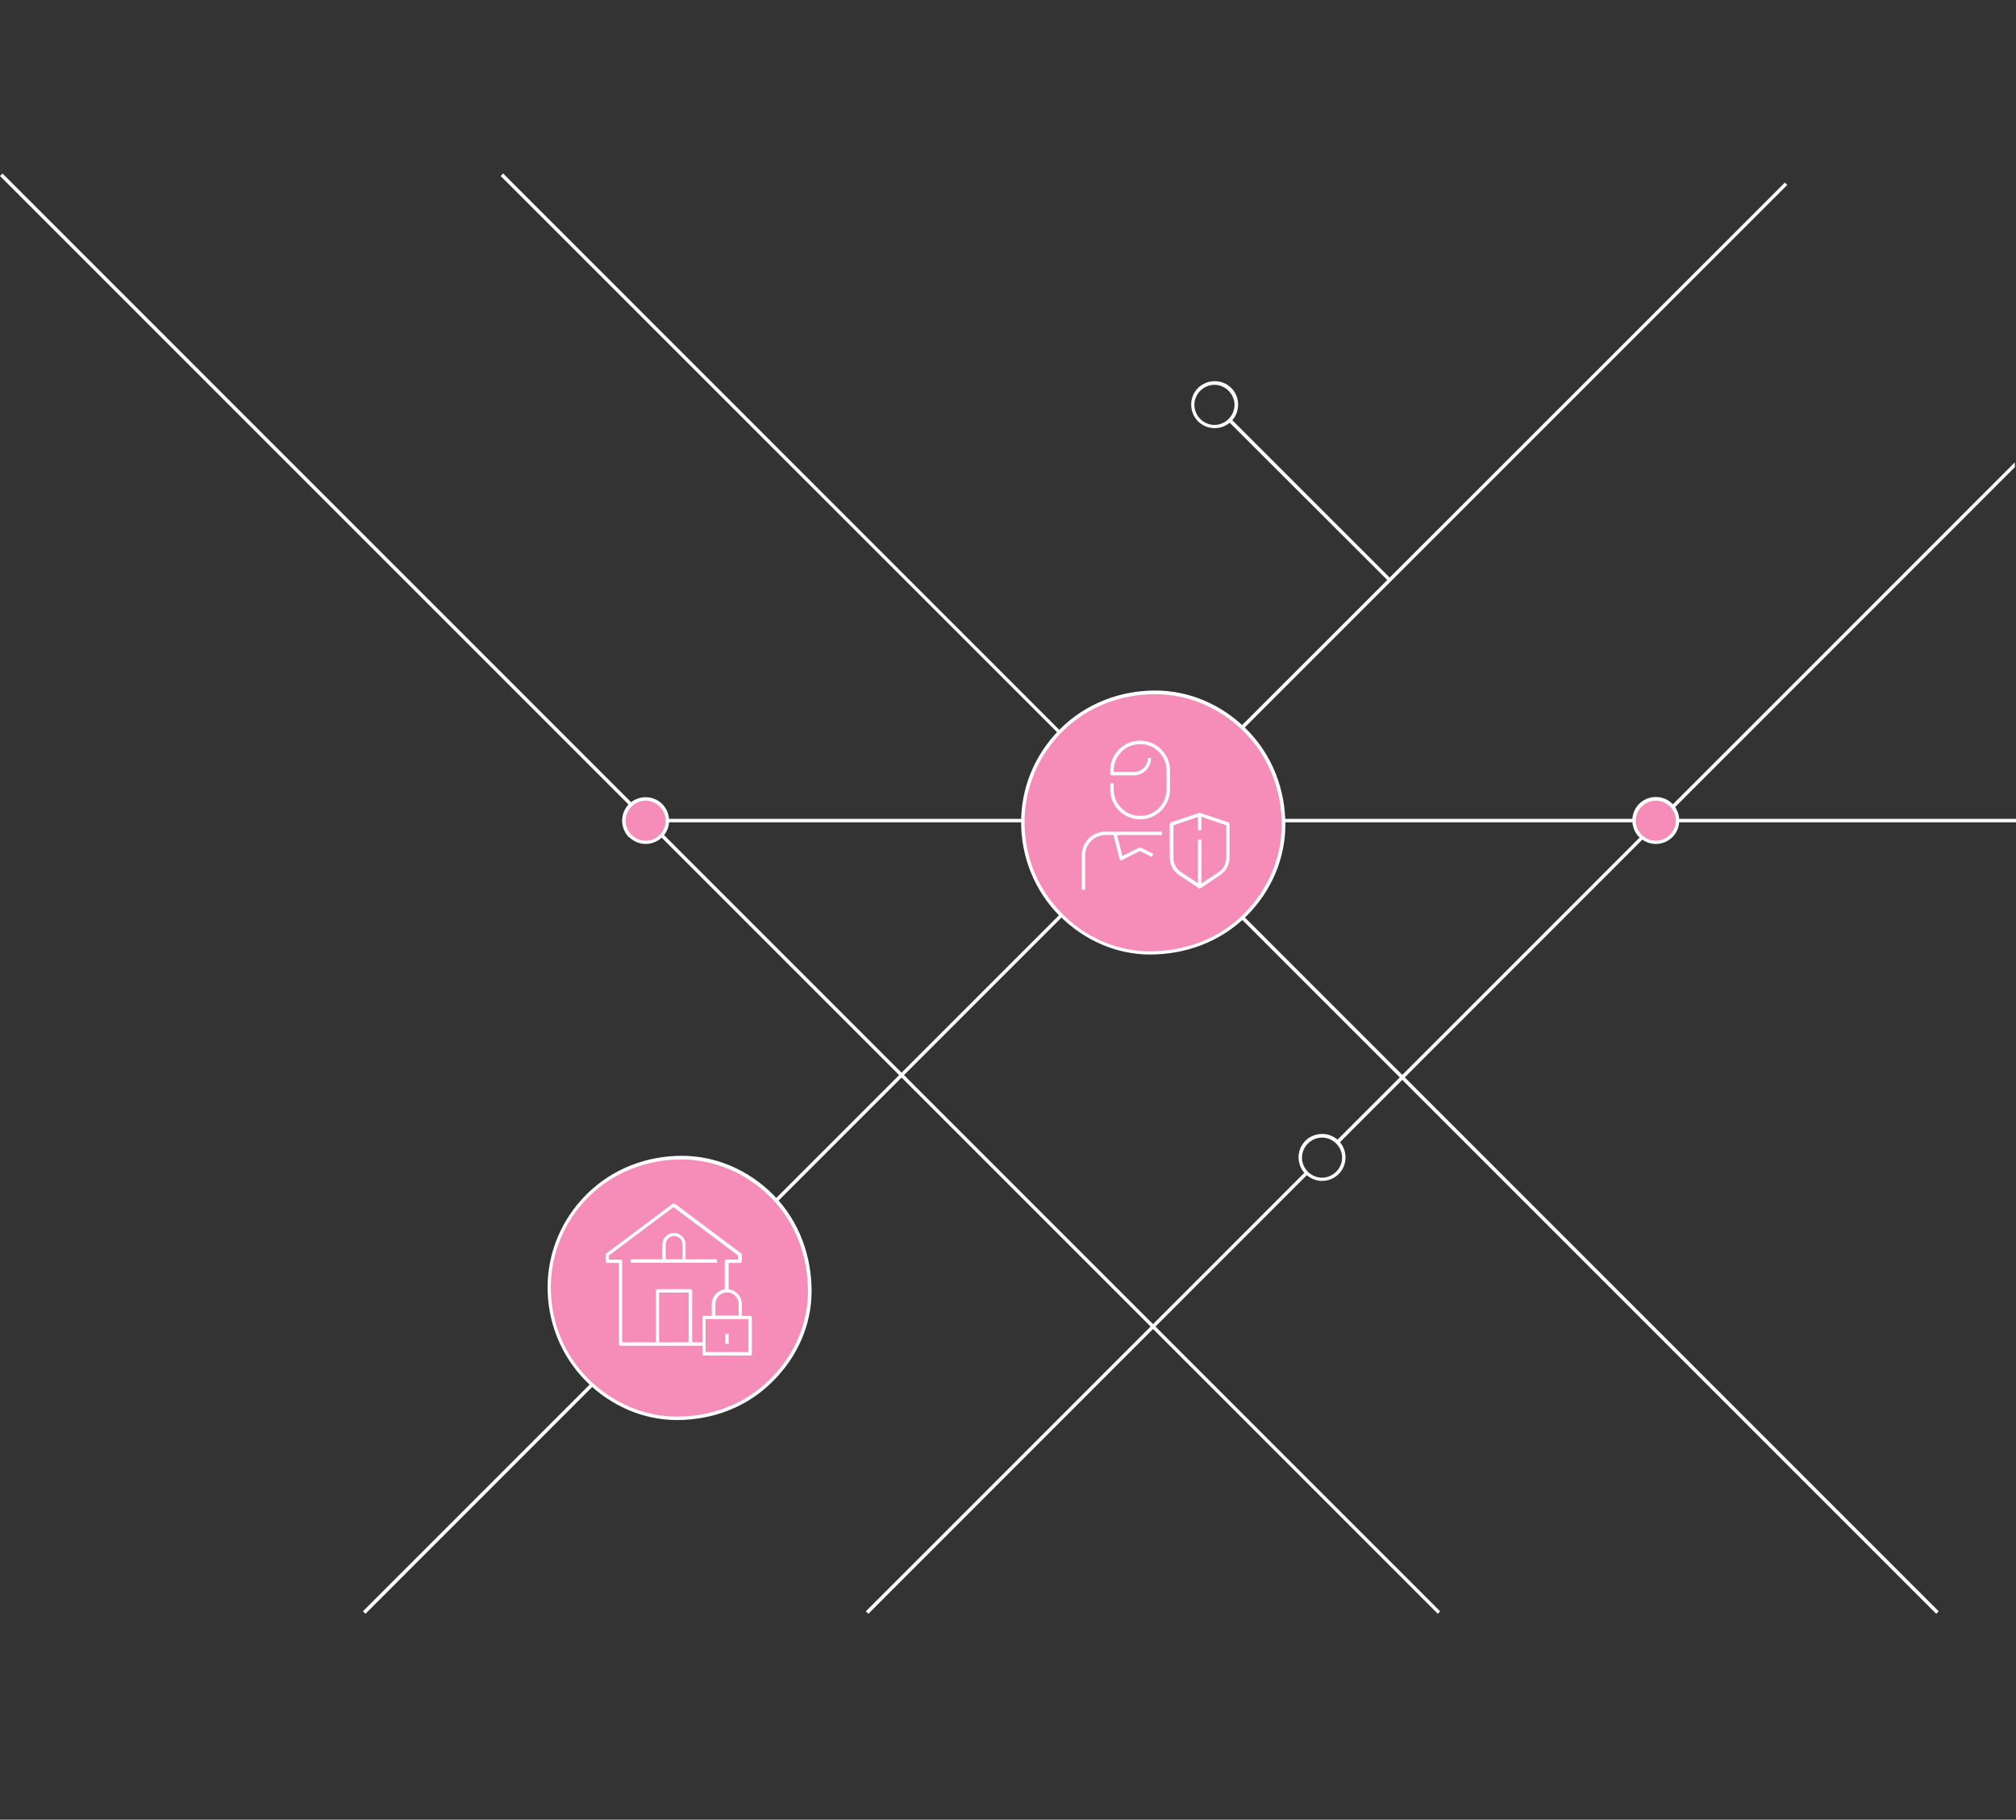 <?xml version="1.0" encoding="utf-8"?>
<!-- Generator: Adobe Illustrator 25.4.0, SVG Export Plug-In . SVG Version: 6.00 Build 0)  -->
<!DOCTYPE svg PUBLIC "-//W3C//DTD SVG 1.1//EN" "http://www.w3.org/Graphics/SVG/1.1/DTD/svg11.dtd">
<svg version="1.1" id="Layer_1" xmlns:x="http://ns.adobe.com/Extensibility/1.0/" xmlns:i="http://ns.adobe.com/AdobeIllustrator/10.0/" xmlns:graph="http://ns.adobe.com/Graphs/1.0/"
	 xmlns="http://www.w3.org/2000/svg" xmlns:xlink="http://www.w3.org/1999/xlink" x="0px" y="0px" width="884.3px" height="798.2px"
	 viewBox="0 0 884.3 798.2" style="enable-background:new 0 0 884.3 798.2;" xml:space="preserve">
<rect x="0" y="0" width="884.3" height="798.2" fill="#333333" stroke="none"/>
<style type="text/css">
	.st0{fill:#FFFFFF;}
	.st1{fill:#F68DB9;}
	.st2{clip-path:url(#SVGID_00000087401348822873009380000000157443142684882340_);fill:#FFFFFF;}
	.st3{clip-path:url(#SVGID_00000054980043712397406110000009084990849846096541_);fill:#FFFFFF;}
	.st4{clip-path:url(#SVGID_00000151506854294532202550000005142733221697227652_);fill:#FFFFFF;}
	.st5{clip-path:url(#SVGID_00000060740187458226265090000009051332301784335246_);fill:#FFFFFF;}
	.st6{clip-path:url(#SVGID_00000126291600050590603400000008248705950494576519_);fill:#FFFFFF;}
</style>
<g>
	<polyline class="st0" points="471.6,394.4 159.2,706.8 160.3,707.9 472.6,395.5 	"/>
	<polyline class="st0" points="572.6,514 379.8,706.8 380.9,707.9 573.7,515 	"/>
	<polyline class="st0" points="219.6,77.2 466,323.5 467,322.5 220.7,76.1 	"/>
	<polyline class="st0" points="538.9,184.9 608.9,254.8 610,253.8 540,183.8 	"/>
	<polyline class="st0" points="0,77.2 630.7,707.9 631.7,706.8 1.1,76.1 	"/>
	<path class="st0" d="M526,184.3l-0.5,0.5c2,2,4.6,3,7.3,3c2.6,0,5.3-1,7.3-3c2-2,3-4.6,3-7.3c0-2.6-1-5.3-3-7.3c-2-2-4.6-3-7.3-3
		c-2.6,0-5.3,1-7.3,3l0,0c-2,2-3,4.6-3,7.3c0,2.6,1,5.3,3,7.3l0,0L526,184.3l0.5-0.5l0,0c-1.7-1.7-2.6-4-2.6-6.2
		c0-2.2,0.9-4.5,2.6-6.2l0,0c1.7-1.7,4-2.6,6.2-2.6c2.2,0,4.5,0.9,6.2,2.6c1.7,1.7,2.6,4,2.6,6.2c0,2.2-0.9,4.5-2.6,6.2
		c-1.7,1.7-4,2.6-6.2,2.6c-2.2,0-4.5-0.9-6.2-2.6L526,184.3z"/>
	<path class="st0" d="M573.2,514.5l-0.5,0.5c2,2,4.6,3,7.2,3c2.6,0,5.3-1,7.3-3c2-2,3-4.6,3-7.3c0-2.6-1-5.3-3-7.3c-2-2-4.6-3-7.3-3
		c-2.6,0-5.3,1-7.3,3l0,0c-2,2-3,4.6-3,7.3c0,2.6,1,5.3,3,7.3l0,0L573.2,514.5l0.5-0.5l0,0c-1.7-1.7-2.6-4-2.6-6.2
		c0-2.2,0.9-4.5,2.6-6.2l0,0c1.7-1.7,4-2.6,6.2-2.6c2.2,0,4.5,0.9,6.2,2.6c1.7,1.7,2.6,4,2.6,6.2c0,2.2-0.9,4.5-2.6,6.2
		c-1.7,1.7-4,2.6-6.2,2.6c-2.2,0-4.5-0.9-6.2-2.6L573.2,514.5z"/>
	<path class="st1" d="M276.5,366.7c3.7,3.7,9.8,3.7,13.5,0c3.7-3.7,3.7-9.8,0-13.5c-3.7-3.7-9.8-3.7-13.5,0l0,0
		C272.8,357,272.8,363,276.5,366.7L276.5,366.7z"/>
	<path class="st0" d="M276.5,366.7l-0.5,0.5c2,2,4.6,3,7.2,3c2.6,0,5.3-1,7.3-3c2-2,3-4.6,3-7.2c0-2.6-1-5.3-3-7.3c-2-2-4.6-3-7.3-3
		c-2.6,0-5.3,1-7.3,3l0.5,0.5l-0.5-0.5l0,0l0,0l0,0c-2,2-3,4.6-3,7.3c0,2.6,1,5.3,3,7.3l0,0L276.5,366.7l0.5-0.5l0,0
		c-1.7-1.7-2.6-4-2.6-6.2c0-2.2,0.9-4.5,2.6-6.2l-0.5-0.5l0.5,0.5l0,0l0,0l0,0c1.7-1.7,4-2.6,6.2-2.6c2.2,0,4.5,0.9,6.2,2.6
		c1.7,1.7,2.6,4,2.6,6.2c0,2.2-0.9,4.5-2.6,6.2c-1.7,1.7-4,2.6-6.2,2.6c-2.2,0-4.5-0.9-6.2-2.6L276.5,366.7z"/>
	<polyline class="st0" points="782.9,80.1 544.5,318.4 545.6,319.5 784,81.1 	"/>
	<polyline class="st0" points="884.3,359.2 292.3,359.2 292.3,360.7 884.3,360.7 	"/>
	<path class="st1" d="M719.6,366.7c3.7,3.7,9.8,3.7,13.5,0s3.7-9.8,0-13.5c-3.7-3.7-9.8-3.7-13.5,0l0,0
		C715.8,357,715.8,363,719.6,366.7L719.6,366.7z"/>
	<path class="st0" d="M719.6,366.7l-0.5,0.5c2,2,4.6,3,7.2,3c2.6,0,5.3-1,7.3-3c2-2,3-4.6,3-7.3c0-2.6-1-5.3-3-7.3c-2-2-4.6-3-7.3-3
		c-2.6,0-5.3,1-7.3,3l0,0c-2,2-3,4.6-3,7.3c0,2.6,1,5.3,3,7.3l0,0L719.6,366.7l0.5-0.5l0,0c-1.7-1.7-2.6-4-2.6-6.2
		c0-2.2,0.9-4.5,2.6-6.2l0,0c1.7-1.7,4-2.6,6.2-2.6c2.2,0,4.5,0.9,6.2,2.6c1.7,1.7,2.6,4,2.6,6.2c0,2.2-0.9,4.5-2.6,6.2
		c-1.7,1.7-4,2.6-6.2,2.6c-2.2,0-4.5-0.9-6.2-2.6L719.6,366.7z"/>
	<path class="st1" d="M257.6,605.4c22.3,22.3,58.5,22.3,80.9,0c22.3-22.3,22.3-58.5,0-80.9c-22.3-22.3-58.5-22.3-80.9,0l0,0
		C235.3,546.8,235.3,583,257.6,605.4L257.6,605.4z"/>
	<path class="st0" d="M257.6,605.4l-0.5,0.5c11,11,25.4,17,39.8,17c15.2,0,30.5-5.3,42.1-17C350,595,356,580.8,356,566.4
		c0-15.3-5.3-30.7-16.9-42.4c-11.1-11.1-25.5-17-40-17c-15.1,0-30.3,5.4-41.9,17l0,0l0,0l0.5,0.5l-0.5-0.5
		c-11.2,11.2-17,25.9-17,40.7c0,14.9,5.6,29.9,17,41.3l0,0L257.6,605.4l0.5-0.5l0,0c-11.1-11.1-16.5-25.6-16.5-40.2
		c0-14.3,5.6-28.7,16.5-39.6l0,0l0,0l-0.5-0.5l0.5,0.5c11.2-11.2,26.1-16.5,40.8-16.5c14.1,0,28.2,5.7,39,16.5
		c11.4,11.4,16.5,26.4,16.5,41.4c0,13.9-5.8,27.8-16.5,38.4c-11.3,11.3-26.2,16.5-41,16.5c-14,0-28-5.8-38.8-16.5L257.6,605.4z"/>
	<polyline class="st0" points="538.9,397.5 849.3,707.9 850.4,706.8 540,396.4 	"/>
	<g>
		<defs>
			<rect id="SVGID_1_" x="107.1" width="776.7" height="798.2"/>
		</defs>
		<clipPath id="SVGID_00000043446026917790312800000010514539188129110941_">
			<use xlink:href="#SVGID_1_"  style="overflow:visible;"/>
		</clipPath>
		<polyline style="clip-path:url(#SVGID_00000043446026917790312800000010514539188129110941_);fill:#FFFFFF;" points="910.4,176.2 
			733.5,353.1 734.6,354.2 911.5,177.2 		"/>
	</g>
	<polyline class="st0" points="719.6,367 586.1,500.5 587.2,501.6 720.7,368 	"/>
	<path class="st1" d="M465.4,401.3c22.3,22.3,58.5,22.3,80.9,0c22.3-22.3,22.3-58.5,0-80.9s-58.5-22.3-80.9,0l0,0
		C443,342.8,443,379,465.4,401.3L465.4,401.3z"/>
	<path class="st0" d="M465.4,401.3l-0.5,0.5c10.9,10.9,25.1,16.9,39.5,16.9c15.3,0,30.7-5.3,42.4-16.9c11.1-11.1,17-25.5,17-40
		c0-15.1-5.4-30.3-17-41.9c-11.1-11.1-25.5-17-40-17c-15.1,0-30.3,5.4-41.9,17l0,0l0,0l0.5,0.5l-0.5-0.5c-11.2,11.2-17,25.9-17,40.7
		c0,14.9,5.6,29.9,17,41.3l0,0L465.4,401.3l0.5-0.5l0,0c-11.1-11.1-16.5-25.6-16.5-40.2c0-14.3,5.6-28.7,16.5-39.6l0,0l0,0l-0.5-0.5
		l0.5,0.5c11.2-11.2,26.1-16.5,40.8-16.5c14.1,0,28.2,5.7,39,16.5c11.2,11.2,16.5,26.1,16.5,40.8c0,14.1-5.7,28.2-16.5,39
		c-11.4,11.4-26.4,16.5-41.4,16.5c-13.9,0-27.8-5.8-38.4-16.5L465.4,401.3z"/>
	<g>
		<defs>
			<rect id="SVGID_00000045608231166656995310000009910254722676860039_" x="265.8" y="527.7" width="63.9" height="66.9"/>
		</defs>
		<clipPath id="SVGID_00000085224432056947643450000006294995539076694923_">
			<use xlink:href="#SVGID_00000045608231166656995310000009910254722676860039_"  style="overflow:visible;"/>
		</clipPath>
		<path style="clip-path:url(#SVGID_00000085224432056947643450000006294995539076694923_);fill:#FFFFFF;" d="M300.7,553.2v-7.3
			c0-2.8-2.3-5.1-5.1-5.1c-2.8,0-5.1,2.3-5.1,5.1v7.3h1.5l0-7.3c0-1,0.4-1.9,1.1-2.6c0.7-0.7,1.6-1.1,2.6-1.1c1,0,1.9,0.4,2.6,1.1
			c0.7,0.7,1.1,1.6,1.1,2.6v7.3H300.7L300.7,553.2z"/>
		<path style="clip-path:url(#SVGID_00000085224432056947643450000006294995539076694923_);fill:#FFFFFF;" d="M319.6,566.3v-12.3
			h5.1c0.2,0,0.4-0.1,0.5-0.2c0.1-0.1,0.2-0.3,0.2-0.5v-2.9c0-0.2-0.1-0.5-0.3-0.6l-29.1-21.8c-0.3-0.2-0.6-0.2-0.9,0l-29.1,21.8
			c-0.2,0.1-0.3,0.4-0.3,0.6v2.9c0,0.2,0.1,0.4,0.2,0.5s0.3,0.2,0.5,0.2h5.1l0,35.6c0,0.2,0.1,0.4,0.2,0.5s0.3,0.2,0.5,0.2h36.3
			v-1.5l-35.6,0l0-35.6c0-0.2-0.1-0.4-0.2-0.5s-0.3-0.2-0.5-0.2h-5.1v-1.8l28.3-21.2l28.3,21.2v1.8h-5.1c-0.2,0-0.4,0.1-0.5,0.2
			c-0.1,0.1-0.2,0.3-0.2,0.5v13.1H319.6L319.6,566.3z"/>
	</g>
	<path class="st0" d="M289.1,589.5V567h13v22.5h1.5l0-23.3c0-0.2-0.1-0.4-0.2-0.5c-0.1-0.1-0.3-0.2-0.5-0.2h-14.5
		c-0.2,0-0.4,0.1-0.5,0.2c-0.1,0.1-0.2,0.3-0.2,0.5v23.3H289.1L289.1,589.5z"/>
	<polyline class="st0" points="276.7,553.9 314.5,553.9 314.5,552.4 276.7,552.4 	"/>
	<g>
		<defs>
			<rect id="SVGID_00000106832287619405978440000000634372801839107483_" x="265.8" y="527.7" width="63.9" height="66.9"/>
		</defs>
		<clipPath id="SVGID_00000054244474450046878110000017711700689331029148_">
			<use xlink:href="#SVGID_00000106832287619405978440000000634372801839107483_"  style="overflow:visible;"/>
		</clipPath>
		<path style="clip-path:url(#SVGID_00000054244474450046878110000017711700689331029148_);fill:#FFFFFF;" d="M324.7,577.9v-0.8
			h-10.9v-5.1c0-1.4,0.6-2.7,1.5-3.6c0.9-0.9,2.2-1.5,3.6-1.5c1.4,0,2.7,0.6,3.6,1.5c0.9,0.9,1.5,2.2,1.5,3.6v5.8H324.7v-0.8V577.9
			h0.7v-5.8c0-3.6-2.9-6.6-6.6-6.6c-3.6,0-6.6,2.9-6.6,6.6v5.8c0,0.2,0.1,0.4,0.2,0.5s0.3,0.2,0.5,0.2h11.6c0.2,0,0.4-0.1,0.5-0.2
			c0.1-0.1,0.2-0.3,0.2-0.5H324.7z"/>
		<path style="clip-path:url(#SVGID_00000054244474450046878110000017711700689331029148_);fill:#FFFFFF;" d="M329.1,593.9v-0.8
			h-19.6v-14.5h18.8l0,15.2H329.1v-0.8V593.9h0.7v-16c0-0.2-0.1-0.4-0.2-0.5s-0.3-0.2-0.5-0.2h-20.3c-0.2,0-0.4,0.1-0.5,0.2
			c-0.1,0.1-0.2,0.3-0.2,0.5v16c0,0.2,0.1,0.4,0.2,0.5s0.3,0.2,0.5,0.2h20.3c0.2,0,0.4-0.1,0.5-0.2c0.1-0.1,0.2-0.3,0.2-0.5H329.1z"
			/>
	</g>
	<polyline class="st0" points="319.6,589.5 319.6,585.1 318.1,585.1 318.1,589.5 	"/>
	<g>
		<defs>
			<rect id="SVGID_00000099664241137775823060000017809425071711798968_" x="474.6" y="325" width="64.7" height="65.4"/>
		</defs>
		<clipPath id="SVGID_00000037679554086466599590000016622602963349030535_">
			<use xlink:href="#SVGID_00000099664241137775823060000017809425071711798968_"  style="overflow:visible;"/>
		</clipPath>
		<path style="clip-path:url(#SVGID_00000037679554086466599590000016622602963349030535_);fill:#FFFFFF;" d="M526.2,357.3L526,358
			l11.9,4l0,14.3c0,2.5-1.3,4.9-3.3,6.2l-8.3,5.5l-8.3-5.5c-2.1-1.4-3.3-3.7-3.3-6.2l0-14.3l11.9-4L526.2,357.3L526,358L526.2,357.3
			l-0.2-0.7l-12.4,4.1c-0.3,0.1-0.5,0.4-0.5,0.7v14.9c0,3,1.5,5.8,4,7.5l8.7,5.8c0.3,0.2,0.6,0.2,0.8,0l8.7-5.8c2.5-1.7,4-4.5,4-7.5
			l0-14.9c0-0.3-0.2-0.6-0.5-0.7l-12.4-4.1c-0.2-0.1-0.3-0.1-0.5,0L526.2,357.3z"/>
	</g>
	<polyline class="st0" points="525.5,357.3 525.5,364.2 527,364.2 527,357.3 	"/>
	<g>
		<defs>
			<rect id="SVGID_00000168834861002033865530000001610076649054028678_" x="474.6" y="325" width="64.7" height="65.4"/>
		</defs>
		<clipPath id="SVGID_00000067936431988671940420000006200568499734374066_">
			<use xlink:href="#SVGID_00000168834861002033865530000001610076649054028678_"  style="overflow:visible;"/>
		</clipPath>
		<polyline style="clip-path:url(#SVGID_00000067936431988671940420000006200568499734374066_);fill:#FFFFFF;" points="525.5,368.3 
			525.5,389 527,389 527,368.3 		"/>
		<path style="clip-path:url(#SVGID_00000067936431988671940420000006200568499734374066_);fill:#FFFFFF;" d="M509.7,364.8h-24.8
			c-5.7,0-10.4,4.6-10.4,10.4v15.1h1.5l0-15.1c0-2.5,1-4.7,2.6-6.3c1.6-1.6,3.8-2.6,6.3-2.6h24.8V364.8L509.7,364.8z"/>
		<path style="clip-path:url(#SVGID_00000067936431988671940420000006200568499734374066_);fill:#FFFFFF;" d="M503.5,332.5
			c0,3.4-2.7,6.1-6.1,6.1h-8.9v-0.6c0-3.2,1.3-6.1,3.4-8.2c2.1-2.1,5-3.4,8.2-3.4c3.2,0,6.1,1.3,8.2,3.4c2.1,2.1,3.4,5,3.4,8.2v8.3
			c0,3.2-1.3,6.1-3.4,8.2c-2.1,2.1-5,3.4-8.2,3.4c-3.2,0-6.1-1.3-8.2-3.4c-2.1-2.1-3.4-5-3.4-8.2v-2.7h-1.5l0,2.7
			c0,7.3,5.9,13.1,13.1,13.1c7.3,0,13.1-5.9,13.1-13.1v-8.3c0-7.3-5.9-13.1-13.1-13.1c-7.3,0-13.1,5.9-13.1,13.1v1.4
			c0,0.2,0.1,0.4,0.2,0.5s0.3,0.2,0.5,0.2h9.6c4.2,0,7.6-3.4,7.6-7.6L503.5,332.5L503.5,332.5z"/>
	</g>
	<path class="st0" d="M488.3,365.8l2.8,11c0.1,0.2,0.2,0.4,0.4,0.5c0.2,0.1,0.4,0.1,0.6,0l7.9-4l5.2,2.6l0.7-1.3l-5.5-2.8
		c-0.2-0.1-0.5-0.1-0.7,0l-7.4,3.7l-2.5-10.1L488.3,365.8L488.3,365.8z"/>
</g>
</svg>
